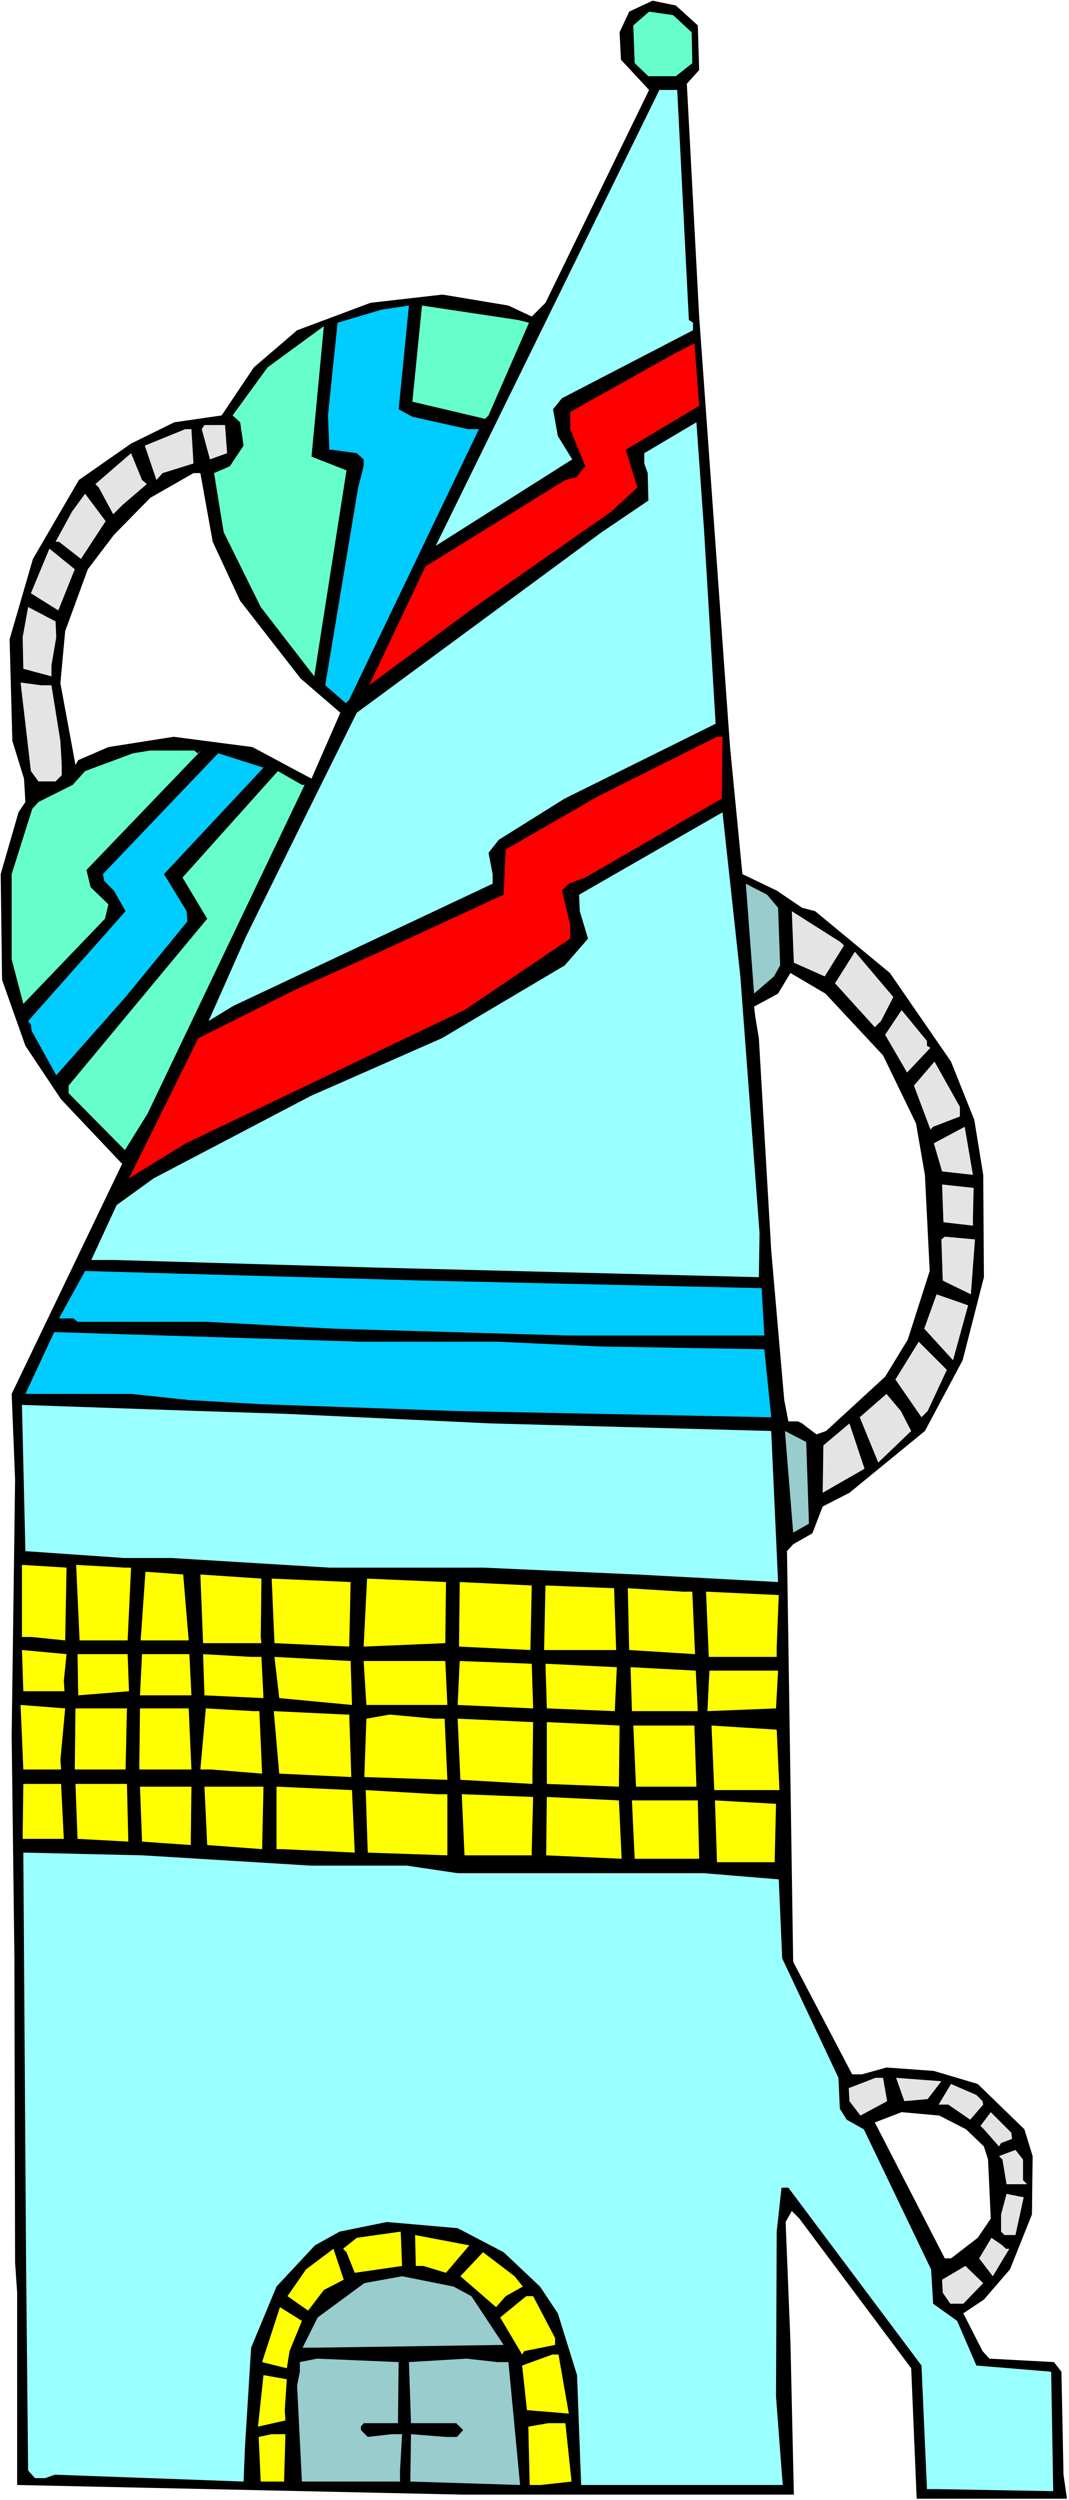 <?xml version="1.0" encoding="UTF-8" standalone="no"?>
<svg
   version="1.0"
   width="66.602mm"
   height="155.668mm"
   id="svg102"
   sodipodi:docname="Alien Building 13.wmf"
   xmlns:inkscape="http://www.inkscape.org/namespaces/inkscape"
   xmlns:sodipodi="http://sodipodi.sourceforge.net/DTD/sodipodi-0.dtd"
   xmlns="http://www.w3.org/2000/svg"
   xmlns:svg="http://www.w3.org/2000/svg">
  <rect width="100%" height="100%" fill="#333333" stroke="none"/>
  <sodipodi:namedview
     id="namedview102"
     pagecolor="#ffffff"
     bordercolor="#000000"
     borderopacity="0.25"
     inkscape:showpageshadow="2"
     inkscape:pageopacity="0.0"
     inkscape:pagecheckerboard="0"
     inkscape:deskcolor="#d1d1d1"
     inkscape:document-units="mm" />
  <defs
     id="defs1">
    <pattern
       id="WMFhbasepattern"
       patternUnits="userSpaceOnUse"
       width="6"
       height="6"
       x="0"
       y="0" />
  </defs>
  <path
     style="fill:#ffffff;fill-opacity:1;fill-rule:evenodd;stroke:none"
     d="M 0,588.353 H 251.723 V 0 H 0 Z"
     id="path1" />
  <path
     style="fill:#000000;fill-opacity:1;fill-rule:evenodd;stroke:none"
     d="m 164.315,5.979 0.323,10.503 -2.908,3.232 2.908,54.779 7.271,101.318 2.908,29.894 8.078,3.878 5.978,4.04 3.07,0.808 17.611,14.543 14.38,20.845 5.493,13.735 2.1,12.927 0.162,24.077 -5.009,19.553 -8.886,16.644 -17.772,14.543 -6.301,3.232 -2.424,6.302 -4.524,2.585 -1.454,1.616 1.454,96.631 13.895,26.501 h 2.262 l 5.816,-1.616 11.148,0.808 10.34,3.07 10.987,10.665 1.939,6.302 -0.162,13.735 -5.17,12.927 -6.14,7.11 -4.847,3.232 4.524,8.888 1.616,1.778 15.187,0.808 1.777,2.262 0.485,24.239 0.808,5.656 H 215.855 l -1.293,-30.702 -26.336,-35.227 -1.777,-1.778 -1.454,2.585 1.131,28.117 0.808,36.035 H 108.735 L 4.039,584.798 V 539.553 L 3.554,532.443 3.393,460.858 2.747,408.502 3.554,348.229 2.747,328.03 28.759,273.897 14.38,258.707 5.978,246.103 0.485,230.591 0.162,205.705 4.362,191.162 5.978,188.738 5.655,183.244 2.908,174.357 2.262,150.441 7.755,131.535 18.58,112.952 l 12.279,-8.564 10.179,-5.009 11.148,-1.616 7.594,-11.311 10.179,-8.726 17.288,-6.464 16.965,-1.939 15.511,2.585 5.493,2.585 3.231,-3.232 24.397,-50.093 -6.624,-7.11 -0.323,-6.464 2.262,-4.848 5.493,-2.585 5.493,1.131 z"
     id="path2" />
  <path
     style="fill:#66ffcc;fill-opacity:1;fill-rule:evenodd;stroke:none"
     d="m 162.86,7.595 0.162,7.272 -3.878,3.07 h -6.463 l -3.231,-3.07 -0.323,-8.888 3.716,-3.232 5.655,0.808 z"
     id="path3" />
  <path
     style="fill:#99ffff;fill-opacity:1;fill-rule:evenodd;stroke:none"
     d="m 162.214,75.301 0.969,0.646 v 1.778 l -30.859,15.998 -2.1,2.585 1.131,6.302 3.393,5.494 -12.764,8.08 -19.388,12.281 52.671,-107.297 h 4.201 z"
     id="path4" />
  <path
     style="fill:#00ccff;fill-opacity:1;fill-rule:evenodd;stroke:none"
     d="m 97.102,98.086 13.087,2.909 h 2.585 l -23.104,48.154 -7.432,15.513 -0.808,0.808 -4.847,-4.201 7.755,-46.538 1.293,-5.009 v -1.616 l -1.616,-1.454 -5.816,-0.808 h -0.646 l -0.323,-8.08 2.262,-21.815 10.34,-3.07 6.463,-0.97 -2.424,24.4 z"
     id="path5" />
  <path
     style="fill:#66ffcc;fill-opacity:1;fill-rule:evenodd;stroke:none"
     d="m 124.569,75.948 -9.533,21.815 -0.808,0.808 -17.126,-4.04 2.262,-22.623 22.62,3.393 z"
     id="path6" />
  <path
     style="fill:#66ffcc;fill-opacity:1;fill-rule:evenodd;stroke:none"
     d="m 81.592,110.69 -7.594,48.477 -12.602,-16.321 -8.725,-17.613 -2.262,-13.897 3.716,-1.616 3.231,-4.848 -0.808,-5.494 -1.777,-1.616 8.24,-11.311 13.249,-9.695 -2.908,30.702 z"
     id="path7" />
  <path
     style="fill:#ff0000;fill-opacity:1;fill-rule:evenodd;stroke:none"
     d="m 147.35,105.842 2.747,8.888 -6.14,5.656 -32.152,22.461 -24.881,18.421 13.249,-27.955 32.96,-20.36 2.585,-0.646 2.1,-2.585 -3.554,-8.726 v -4.04 l 24.235,-13.574 5.009,-2.585 1.131,14.705 z"
     id="path8" />
  <path
     style="fill:#99ffff;fill-opacity:1;fill-rule:evenodd;stroke:none"
     d="m 168.515,170.317 -35.545,17.613 -15.511,9.695 -2.424,3.07 0.969,5.009 v 2.262 l -61.073,28.763 -5.816,3.555 8.886,-20.037 14.056,-28.44 11.956,-24.077 57.68,-42.498 10.987,-7.433 -0.162,-6.464 -0.808,-2.262 v -2.424 l 12.279,-7.272 1.777,25.047 z"
     id="path9" />
  <path
     style="fill:#e4e4e4;fill-opacity:1;fill-rule:evenodd;stroke:none"
     d="m 53.479,106.65 -4.039,1.454 -1.939,-7.11 0.646,-0.97 h 4.847 z"
     id="path10" />
  <path
     style="fill:#e4e4e4;fill-opacity:1;fill-rule:evenodd;stroke:none"
     d="m 45.562,109.074 -7.271,2.262 -1.454,1.616 -2.747,-8.08 9.533,-3.878 h 1.454 z"
     id="path11" />
  <path
     style="fill:#e4e4e4;fill-opacity:1;fill-rule:evenodd;stroke:none"
     d="m 34.576,113.922 -5.655,4.848 -2.262,2.262 -3.393,-6.302 -0.808,-0.808 8.402,-7.272 2.585,6.302 z"
     id="path12" />
  <path
     style="fill:#ffffff;fill-opacity:1;fill-rule:evenodd;stroke:none"
     d="m 50.086,127.495 6.463,13.897 14.218,18.26 9.371,8.08 -6.786,15.513 -13.895,-7.433 -18.58,-2.424 -15.349,2.424 -7.109,3.07 -0.646,1.131 -3.554,-19.229 1.131,-12.281 5.332,-14.543 6.14,-8.08 8.563,-8.726 10.179,-5.817 h 1.616 z"
     id="path13" />
  <path
     style="fill:#e4e4e4;fill-opacity:1;fill-rule:evenodd;stroke:none"
     d="m 19.065,131.535 -5.17,-4.04 h -0.808 l 3.878,-7.11 3.07,-4.201 4.847,6.464 z"
     id="path14" />
  <path
     style="fill:#e4e4e4;fill-opacity:1;fill-rule:evenodd;stroke:none"
     d="m 13.733,143.655 -6.463,-4.04 4.362,-10.503 5.978,4.848 z"
     id="path15" />
  <path
     style="fill:#e4e4e4;fill-opacity:1;fill-rule:evenodd;stroke:none"
     d="m 13.249,149.957 -1.131,6.625 v 2.585 l -6.624,-1.778 -0.162,-7.433 1.293,-7.11 6.463,3.393 z"
     id="path16" />
  <path
     style="fill:#e4e4e4;fill-opacity:1;fill-rule:evenodd;stroke:none"
     d="m 12.118,161.268 2.1,13.089 0.323,5.656 v 2.424 l -1.454,1.454 H 9.048 l -1.777,-2.424 -2.424,-20.845 4.847,0.646 z"
     id="path17" />
  <path
     style="fill:#ff0000;fill-opacity:1;fill-rule:evenodd;stroke:none"
     d="m 169.969,187.93 -32.152,18.583 -3.878,1.454 -1.616,1.616 1.939,8.08 v 3.232 l -24.881,16.805 -65.597,31.349 -13.41,8.241 16.318,-32.965 22.296,-11.15 20.519,-9.211 29.082,-13.412 0.485,-10.665 21.973,-12.604 27.79,-13.897 h 1.293 z"
     id="path18" />
  <path
     style="fill:#66ffcc;fill-opacity:1;fill-rule:evenodd;stroke:none"
     d="m 46.532,177.265 0.808,-0.646 -26.982,28.117 0.969,4.04 4.201,4.04 -0.808,3.393 -19.227,20.037 -2.747,-10.503 v -20.037 l 4.847,-15.351 1.454,-1.616 8.078,-4.04 2.908,-3.232 11.31,-4.201 4.039,-0.646 h 10.34 z"
     id="path19" />
  <path
     style="fill:#00ccff;fill-opacity:1;fill-rule:evenodd;stroke:none"
     d="m 38.615,205.705 5.332,8.726 0.162,2.424 -14.541,17.775 -16.318,18.421 -5.816,-10.503 -0.162,-1.454 -0.646,-0.808 22.943,-25.855 -2.747,-4.848 -2.262,-2.262 -0.323,-1.616 27.143,-28.44 10.663,3.393 z"
     id="path20" />
  <path
     style="fill:#66ffcc;fill-opacity:1;fill-rule:evenodd;stroke:none"
     d="m 71.736,184.699 -36.999,77.402 -5.332,8.564 -13.249,-13.412 v -1.778 l 32.637,-39.267 -5.816,-9.695 22.458,-25.047 5.655,3.232 z"
     id="path21" />
  <path
     style="fill:#99ffff;fill-opacity:1;fill-rule:evenodd;stroke:none"
     d="m 178.856,290.218 -0.162,10.342 -90.316,-2.262 -61.396,-1.778 h -5.493 l 5.978,-12.927 8.725,-6.302 36.999,-19.391 30.859,-13.574 28.921,-17.129 5.493,-6.302 -1.939,-6.464 -0.162,-3.878 33.768,-19.391 4.201,38.62 z"
     id="path22" />
  <path
     style="fill:#99cccc;fill-opacity:1;fill-rule:evenodd;stroke:none"
     d="m 183.218,213.623 0.485,13.574 -1.454,2.585 -4.685,4.04 -1.939,-25.855 5.009,2.585 z"
     id="path23" />
  <path
     style="fill:#e4e4e4;fill-opacity:1;fill-rule:evenodd;stroke:none"
     d="m 198.728,222.511 -4.524,7.272 -7.271,-3.232 -0.485,-12.119 11.471,7.272 z"
     id="path24" />
  <path
     style="fill:#e4e4e4;fill-opacity:1;fill-rule:evenodd;stroke:none"
     d="m 207.453,240.286 -1.454,1.454 -9.371,-10.342 4.685,-7.433 9.048,10.665 z"
     id="path25" />
  <path
     style="fill:#ffffff;fill-opacity:1;fill-rule:evenodd;stroke:none"
     d="m 207.938,248.366 7.755,15.998 2.1,12.119 1.131,22.623 -5.17,16.159 -5.332,8.726 -13.895,12.766 -2.262,0.808 -3.393,-2.585 -0.969,-0.485 h -2.262 l -0.969,-5.009 -3.07,-35.227 -2.908,-49.932 -0.808,-4.848 -0.323,-2.585 5.655,-3.07 2.908,-4.848 8.24,4.848 z"
     id="path26" />
  <path
     style="fill:#e4e4e4;fill-opacity:1;fill-rule:evenodd;stroke:none"
     d="m 218.278,246.103 0.808,0.485 -5.493,5.817 -5.17,-8.888 3.878,-5.817 5.978,7.272 z"
     id="path27" />
  <path
     style="fill:#e4e4e4;fill-opacity:1;fill-rule:evenodd;stroke:none"
     d="m 226.033,262.747 -6.301,2.424 -0.646,0.646 -3.878,-10.342 4.847,-5.656 5.978,10.665 z"
     id="path28" />
  <path
     style="fill:#e4e4e4;fill-opacity:1;fill-rule:evenodd;stroke:none"
     d="m 221.833,275.674 -1.939,-6.625 7.271,-3.878 1.939,11.311 z"
     id="path29" />
  <path
     style="fill:#e4e4e4;fill-opacity:1;fill-rule:evenodd;stroke:none"
     d="m 229.103,286.824 v 1.616 l -6.947,-0.808 -0.323,-8.888 7.432,0.808 z"
     id="path30" />
  <path
     style="fill:#e4e4e4;fill-opacity:1;fill-rule:evenodd;stroke:none"
     d="m 228.619,304.599 -6.624,-3.232 -0.323,-9.695 0.808,-0.646 7.109,0.646 z"
     id="path31" />
  <path
     style="fill:#00ccff;fill-opacity:1;fill-rule:evenodd;stroke:none"
     d="m 179.34,303.145 0.646,11.15 H 134.101 L 78.522,312.679 48.632,311.063 H 18.257 l -0.969,-0.808 h -3.393 l 6.14,-11.15 79.815,2.262 z"
     id="path32" />
  <path
     style="fill:#e4e4e4;fill-opacity:1;fill-rule:evenodd;stroke:none"
     d="m 224.418,320.112 -6.786,-7.433 2.908,-8.08 7.432,2.585 z"
     id="path33" />
  <path
     style="fill:#00ccff;fill-opacity:1;fill-rule:evenodd;stroke:none"
     d="m 117.137,315.749 24.397,1.131 38.453,0.646 1.616,15.998 -73.998,-1.454 -46.047,-1.616 -16.965,-0.97 -13.733,-1.454 H 5.978 l 6.786,-14.543 72.221,2.262 z"
     id="path34" />
  <path
     style="fill:#e4e4e4;fill-opacity:1;fill-rule:evenodd;stroke:none"
     d="m 218.44,332.07 -1.454,1.454 -6.14,-8.888 5.493,-8.888 6.624,6.625 z"
     id="path35" />
  <path
     style="fill:#e4e4e4;fill-opacity:1;fill-rule:evenodd;stroke:none"
     d="m 214.562,336.756 -7.755,7.433 -4.362,-10.665 6.301,-5.494 3.393,4.04 z"
     id="path36" />
  <path
     style="fill:#99ffff;fill-opacity:1;fill-rule:evenodd;stroke:none"
     d="m 67.212,332.716 48.47,2.262 65.92,1.778 1.616,35.55 -33.283,-1.778 -36.191,-1.616 H 77.553 L 40.392,366.65 H 29.244 L 5.978,365.034 5.17,330.615 47.178,332.07 Z"
     id="path37" />
  <path
     style="fill:#e4e4e4;fill-opacity:1;fill-rule:evenodd;stroke:none"
     d="m 193.72,351.299 0.162,-11.15 6.14,-5.171 3.554,10.665 z"
     id="path38" />
  <path
     style="fill:#99cccc;fill-opacity:1;fill-rule:evenodd;stroke:none"
     d="m 190.489,358.571 -3.716,2.101 -1.939,-23.915 5.009,2.585 z"
     id="path39" />
  <path
     style="fill:#ffff00;fill-opacity:1;fill-rule:evenodd;stroke:none"
     d="M 15.349,386.041 7.432,385.233 H 5.17 v -16.967 l 10.502,0.646 z"
     id="path40" />
  <path
     style="fill:#ffff00;fill-opacity:1;fill-rule:evenodd;stroke:none"
     d="m 30.859,368.913 -0.808,17.129 H 18.742 l -0.808,-17.775 11.471,0.646 z"
     id="path41" />
  <path
     style="fill:#ffff00;fill-opacity:1;fill-rule:evenodd;stroke:none"
     d="M 44.431,386.041 H 33.121 l 1.131,-16.159 8.886,0.646 z"
     id="path42" />
  <path
     style="fill:#ffff00;fill-opacity:1;fill-rule:evenodd;stroke:none"
     d="m 61.396,385.233 0.162,1.454 H 47.824 l -0.646,-16.159 14.38,0.97 z"
     id="path43" />
  <path
     style="fill:#ffff00;fill-opacity:1;fill-rule:evenodd;stroke:none"
     d="m 82.238,387.495 -17.611,-0.808 -0.646,-15.19 18.58,0.808 z"
     id="path44" />
  <path
     style="fill:#ffff00;fill-opacity:1;fill-rule:evenodd;stroke:none"
     d="m 104.858,386.688 -19.227,0.808 0.808,-15.998 18.58,0.808 z"
     id="path45" />
  <path
     style="fill:#ffff00;fill-opacity:1;fill-rule:evenodd;stroke:none"
     d="m 124.892,388.303 -16.803,-0.808 0.162,-15.19 16.965,0.808 z"
     id="path46" />
  <path
     style="fill:#ffff00;fill-opacity:1;fill-rule:evenodd;stroke:none"
     d="m 145.088,388.303 h -16.965 l 0.323,-15.19 16.157,0.646 z"
     id="path47" />
  <path
     style="fill:#ffff00;fill-opacity:1;fill-rule:evenodd;stroke:none"
     d="m 163.022,374.568 0.646,14.705 -15.511,-0.97 -0.323,-14.543 12.925,0.808 z"
     id="path48" />
  <path
     style="fill:#ffff00;fill-opacity:1;fill-rule:evenodd;stroke:none"
     d="m 182.895,387.495 v 2.424 h -15.995 l -0.646,-15.351 17.126,0.808 z"
     id="path49" />
  <path
     style="fill:#ffff00;fill-opacity:1;fill-rule:evenodd;stroke:none"
     d="m 15.026,395.575 0.162,2.424 H 5.493 L 5.17,388.303 15.672,389.273 Z"
     id="path50" />
  <path
     style="fill:#ffff00;fill-opacity:1;fill-rule:evenodd;stroke:none"
     d="M 30.375,397.999 18.419,398.968 18.257,389.273 H 30.052 Z"
     id="path51" />
  <path
     style="fill:#ffff00;fill-opacity:1;fill-rule:evenodd;stroke:none"
     d="M 45.077,398.968 H 32.96 l 0.485,-9.695 h 11.148 z"
     id="path52" />
  <path
     style="fill:#ffff00;fill-opacity:1;fill-rule:evenodd;stroke:none"
     d="m 61.557,389.919 0.485,9.695 -13.895,-0.646 -0.323,-9.695 11.31,0.646 z"
     id="path53" />
  <path
     style="fill:#ffff00;fill-opacity:1;fill-rule:evenodd;stroke:none"
     d="m 82.884,401.231 -17.126,-1.616 -1.131,-9.695 17.934,0.97 z"
     id="path54" />
  <path
     style="fill:#ffff00;fill-opacity:1;fill-rule:evenodd;stroke:none"
     d="M 105.342,401.231 H 86.277 l -0.646,-10.342 h 19.227 z"
     id="path55" />
  <path
     style="fill:#ffff00;fill-opacity:1;fill-rule:evenodd;stroke:none"
     d="m 125.538,402.039 -17.772,-0.808 0.485,-10.342 16.965,0.646 z"
     id="path56" />
  <path
     style="fill:#ffff00;fill-opacity:1;fill-rule:evenodd;stroke:none"
     d="m 144.765,402.685 -15.995,-0.646 -0.323,-10.503 16.803,0.808 z"
     id="path57" />
  <path
     style="fill:#ffff00;fill-opacity:1;fill-rule:evenodd;stroke:none"
     d="m 164.315,402.685 h -15.511 l -0.323,-10.342 15.349,0.808 z"
     id="path58" />
  <path
     style="fill:#ffff00;fill-opacity:1;fill-rule:evenodd;stroke:none"
     d="m 182.733,402.039 -16.157,0.646 0.485,-9.534 h 16.157 z"
     id="path59" />
  <path
     style="fill:#ffff00;fill-opacity:1;fill-rule:evenodd;stroke:none"
     d="m 14.218,414.158 0.162,2.262 H 5.493 L 4.847,401.231 15.349,402.039 Z"
     id="path60" />
  <path
     style="fill:#ffff00;fill-opacity:1;fill-rule:evenodd;stroke:none"
     d="M 29.567,416.42 H 17.611 L 17.772,402.039 H 29.89 Z"
     id="path61" />
  <path
     style="fill:#ffff00;fill-opacity:1;fill-rule:evenodd;stroke:none"
     d="M 45.077,416.42 H 32.798 L 32.96,402.039 h 11.471 z"
     id="path62" />
  <path
     style="fill:#ffff00;fill-opacity:1;fill-rule:evenodd;stroke:none"
     d="m 61.073,402.685 0.646,14.705 -11.956,-0.97 h -2.585 l 1.293,-14.382 11.148,0.646 z"
     id="path63" />
  <path
     style="fill:#ffff00;fill-opacity:1;fill-rule:evenodd;stroke:none"
     d="m 82.238,403.493 0.485,14.705 -16.965,-0.808 -1.293,-14.705 16.965,0.808 z"
     id="path64" />
  <path
     style="fill:#ffff00;fill-opacity:1;fill-rule:evenodd;stroke:none"
     d="m 104.696,404.463 0.646,14.382 -19.55,-0.646 0.485,-13.735 5.493,-0.97 10.502,0.97 z"
     id="path65" />
  <path
     style="fill:#ffff00;fill-opacity:1;fill-rule:evenodd;stroke:none"
     d="m 125.377,417.39 v 2.424 l -16.965,-0.97 -0.646,-14.382 17.772,0.808 z"
     id="path66" />
  <path
     style="fill:#ffff00;fill-opacity:1;fill-rule:evenodd;stroke:none"
     d="m 145.734,420.46 -16.965,-0.646 v -14.543 l 17.126,0.808 z"
     id="path67" />
  <path
     style="fill:#ffff00;fill-opacity:1;fill-rule:evenodd;stroke:none"
     d="m 163.991,420.46 h -14.218 l -0.646,-14.382 h 14.38 z"
     id="path68" />
  <path
     style="fill:#ffff00;fill-opacity:1;fill-rule:evenodd;stroke:none"
     d="m 183.541,421.268 h -15.349 l -0.646,-15.19 15.349,0.97 z"
     id="path69" />
  <path
     style="fill:#ffff00;fill-opacity:1;fill-rule:evenodd;stroke:none"
     d="M 15.026,432.741 H 5.332 l 0.162,-12.927 h 8.886 z"
     id="path70" />
  <path
     style="fill:#ffff00;fill-opacity:1;fill-rule:evenodd;stroke:none"
     d="M 30.213,433.387 18.257,432.741 17.772,419.814 H 29.89 Z"
     id="path71" />
  <path
     style="fill:#ffff00;fill-opacity:1;fill-rule:evenodd;stroke:none"
     d="M 44.916,434.195 33.445,433.387 32.96,420.46 H 45.077 Z"
     id="path72" />
  <path
     style="fill:#ffff00;fill-opacity:1;fill-rule:evenodd;stroke:none"
     d="M 61.719,435.165 48.794,434.195 48.147,420.46 H 62.042 Z"
     id="path73" />
  <path
     style="fill:#ffff00;fill-opacity:1;fill-rule:evenodd;stroke:none"
     d="M 83.531,435.973 66.566,435.165 H 65.112 v -14.705 l 17.772,0.808 z"
     id="path74" />
  <path
     style="fill:#ffff00;fill-opacity:1;fill-rule:evenodd;stroke:none"
     d="m 105.342,422.238 v 14.382 l -18.742,-0.646 -0.485,-14.705 16.803,0.97 z"
     id="path75" />
  <path
     style="fill:#ffff00;fill-opacity:1;fill-rule:evenodd;stroke:none"
     d="m 125.215,435.165 v 1.454 h -15.834 l -0.646,-14.382 16.803,0.646 z"
     id="path76" />
  <path
     style="fill:#ffff00;fill-opacity:1;fill-rule:evenodd;stroke:none"
     d="m 146.381,437.427 -17.772,-0.808 0.162,-13.735 16.965,0.808 z"
     id="path77" />
  <path
     style="fill:#ffff00;fill-opacity:1;fill-rule:evenodd;stroke:none"
     d="M 164.638,437.427 H 149.45 l -0.646,-13.735 h 15.511 z"
     id="path78" />
  <path
     style="fill:#ffff00;fill-opacity:1;fill-rule:evenodd;stroke:none"
     d="m 182.41,438.235 h -13.572 l -0.485,-14.543 14.38,0.808 z"
     id="path79" />
  <path
     style="fill:#99ffff;fill-opacity:1;fill-rule:evenodd;stroke:none"
     d="m 73.19,439.043 h 22.62 l 11.956,1.778 h 58.003 l 17.611,1.454 0.808,18.583 13.249,28.117 0.323,7.272 1.616,2.585 4.039,2.262 15.834,32.965 0.485,8.08 5.655,4.04 4.524,10.503 17.611,1.454 0.485,28.117 -27.467,-0.485 h -2.262 l -1.293,-29.086 -31.344,-41.852 h -1.616 l -1.131,10.342 -0.162,38.782 1.454,19.229 0.162,1.616 H 136.848 l -0.969,-25.855 -4.524,-14.543 -4.201,-6.302 -8.563,-8.08 -10.825,-5.656 -16.641,-1.454 -11.148,2.262 -5.816,3.232 -9.048,9.695 -5.978,14.382 -1.454,23.431 -0.323,8.08 -44.431,-1.616 -2.262,0.808 H 8.24 L 6.624,581.405 6.14,532.443 5.493,435.973 33.606,436.619 Z"
     id="path80" />
  <path
     style="fill:#e4e4e4;fill-opacity:1;fill-rule:evenodd;stroke:none"
     d="m 208.907,494.469 -6.301,3.393 -2.585,-3.393 -0.162,-3.07 6.301,-2.424 h 1.777 z"
     id="path81" />
  <path
     style="fill:#e4e4e4;fill-opacity:1;fill-rule:evenodd;stroke:none"
     d="m 218.44,493.984 -5.493,0.485 -1.939,-5.494 10.663,0.808 z"
     id="path82" />
  <path
     style="fill:#e4e4e4;fill-opacity:1;fill-rule:evenodd;stroke:none"
     d="m 231.365,494.469 0.162,0.808 -3.07,3.555 -5.17,-3.555 h -2.262 l 2.908,-4.848 5.978,2.585 z"
     id="path83" />
  <path
     style="fill:#ffffff;fill-opacity:1;fill-rule:evenodd;stroke:none"
     d="m 227.488,501.094 4.201,4.04 0.969,3.07 0.646,13.897 -3.07,4.525 -6.301,4.848 h -1.454 l -16.48,-31.995 6.301,-2.424 8.886,0.808 z"
     id="path84" />
  <path
     style="fill:#e4e4e4;fill-opacity:1;fill-rule:evenodd;stroke:none"
     d="m 238.313,503.356 -2.585,0.97 -0.485,0.808 -3.554,-4.04 -0.808,-0.808 2.424,-3.232 4.847,4.848 z"
     id="path85" />
  <path
     style="fill:#e4e4e4;fill-opacity:1;fill-rule:evenodd;stroke:none"
     d="m 240.898,513.052 0.969,0.97 h -4.847 l -0.969,-5.817 -0.808,-0.808 3.878,-1.454 1.777,2.262 z"
     id="path86" />
  <path
     style="fill:#e4e4e4;fill-opacity:1;fill-rule:evenodd;stroke:none"
     d="m 239.12,525.979 h -2.585 l -0.808,-0.808 v -4.04 l 1.293,-4.848 4.039,0.808 z"
     id="path87" />
  <path
     style="fill:#ffff00;fill-opacity:1;fill-rule:evenodd;stroke:none"
     d="m 83.531,534.867 -1.939,-4.848 -0.808,-0.808 3.231,-2.585 10.34,-1.454 0.323,8.08 z"
     id="path88" />
  <path
     style="fill:#ffff00;fill-opacity:1;fill-rule:evenodd;stroke:none"
     d="m 105.019,534.867 -5.332,-1.616 h -1.777 l -0.162,-7.272 12.764,2.424 z"
     id="path89" />
  <path
     style="fill:#e4e4e4;fill-opacity:1;fill-rule:evenodd;stroke:none"
     d="m 236.859,529.211 h 0.808 l -3.878,6.464 -3.231,-4.201 2.908,-4.848 2.585,1.778 z"
     id="path90" />
  <path
     style="fill:#ffff00;fill-opacity:1;fill-rule:evenodd;stroke:none"
     d="m 76.26,538.906 -3.07,4.04 -0.646,0.808 -4.847,-3.393 4.362,-6.302 6.463,-4.848 2.424,7.272 z"
     id="path91" />
  <path
     style="fill:#ffff00;fill-opacity:1;fill-rule:evenodd;stroke:none"
     d="m 123.115,538.098 -4.039,2.262 -2.262,2.585 -8.402,-7.272 5.332,-5.656 7.432,5.656 z"
     id="path92" />
  <path
     style="fill:#e4e4e4;fill-opacity:1;fill-rule:evenodd;stroke:none"
     d="m 226.841,542.138 h -3.07 l -1.777,-2.585 -0.162,-3.07 5.493,-3.232 4.201,4.04 z"
     id="path93" />
  <path
     style="fill:#99cccc;fill-opacity:1;fill-rule:evenodd;stroke:none"
     d="m 110.997,540.361 7.594,11.473 -44.108,0.646 h -3.231 l 3.554,-7.11 10.987,-8.08 8.886,-1.616 12.118,2.424 z"
     id="path94" />
  <path
     style="fill:#ffff00;fill-opacity:1;fill-rule:evenodd;stroke:none"
     d="m 130.708,550.218 v 1.616 l -7.271,1.454 -0.485,0.808 -5.17,-8.726 6.14,-5.009 h 1.616 z"
     id="path95" />
  <path
     style="fill:#ffff00;fill-opacity:1;fill-rule:evenodd;stroke:none"
     d="m 68.182,553.288 -0.646,4.04 -5.816,-1.454 4.201,-12.927 5.17,3.232 z"
     id="path96" />
  <path
     style="fill:#ffff00;fill-opacity:1;fill-rule:evenodd;stroke:none"
     d="m 133.94,567.993 -9.856,-0.808 -1.131,-10.503 7.109,-2.585 h 1.454 z"
     id="path97" />
  <path
     style="fill:#99cccc;fill-opacity:1;fill-rule:evenodd;stroke:none"
     d="m 93.709,570.255 h -8.078 l -0.646,0.808 v 0.808 l 1.616,1.616 5.655,-0.646 h 2.424 l -0.485,8.564 v 2.585 H 71.09 l -1.131,-22.623 0.646,-3.232 v -2.262 l 4.039,-0.808 19.227,0.808 z"
     id="path98" />
  <path
     style="fill:#99cccc;fill-opacity:1;fill-rule:evenodd;stroke:none"
     d="m 119.722,555.873 2.747,28.925 -25.851,-0.808 0.162,-11.15 8.24,0.646 h 2.585 l 1.454,-1.616 -1.616,-1.616 H 96.779 l -0.485,-14.382 13.572,-0.808 7.271,0.808 z"
     id="path99" />
  <path
     style="fill:#ffff00;fill-opacity:1;fill-rule:evenodd;stroke:none"
     d="m 67.051,567.185 0.162,2.424 -6.463,1.454 1.293,-12.119 5.493,0.97 z"
     id="path100" />
  <path
     style="fill:#ffff00;fill-opacity:1;fill-rule:evenodd;stroke:none"
     d="m 134.586,583.99 -7.271,0.808 h -2.585 l -0.323,-13.735 4.685,-0.808 h 4.039 z"
     id="path101" />
  <path
     style="fill:#ffff00;fill-opacity:1;fill-rule:evenodd;stroke:none"
     d="m 66.889,583.99 h -5.493 l -0.485,-10.503 3.07,-0.646 h 3.231 z"
     id="path102" />
</svg>

